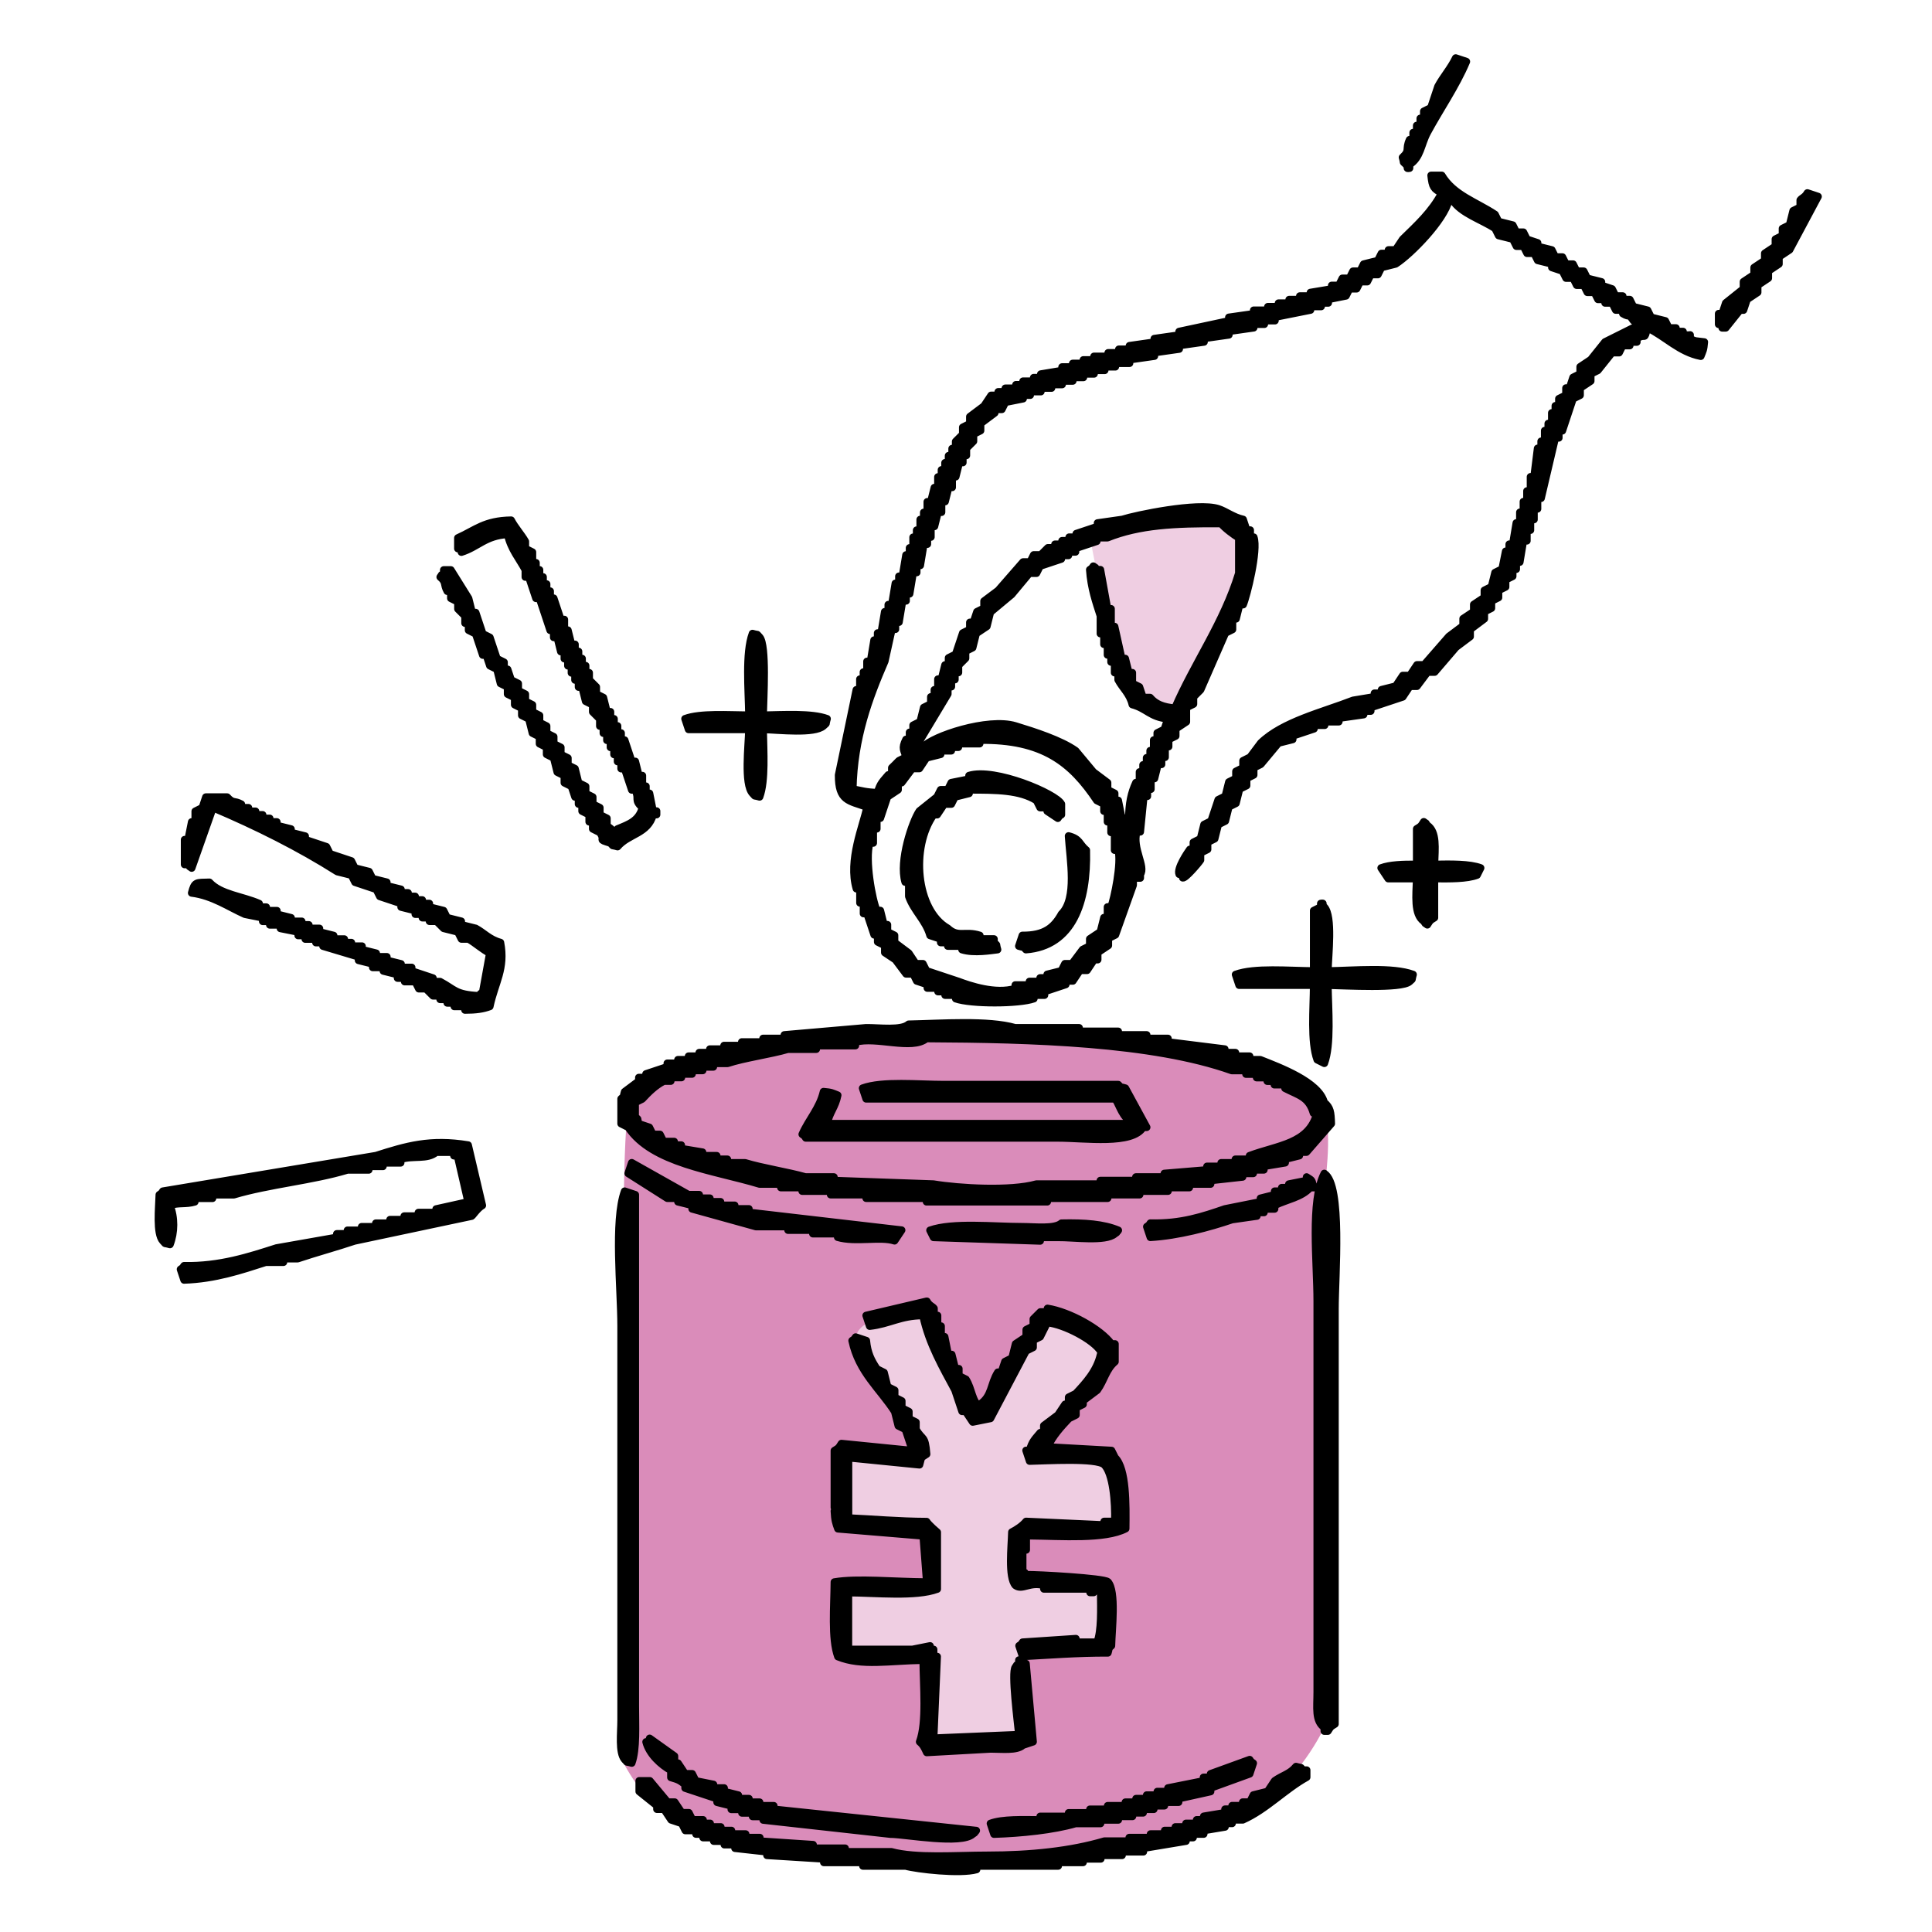 <?xml version="1.0" encoding="UTF-8"?><svg xmlns="http://www.w3.org/2000/svg" viewBox="0 0 256 256"><defs><style>.cls-1{fill:none;stroke:#000;stroke-linecap:round;stroke-linejoin:round;}.cls-2{fill:#da8cba;}.cls-2,.cls-3,.cls-4{fill-rule:evenodd;stroke-width:0px;}.cls-3{fill:#efcee2;}</style></defs><g id="_塗り"><path class="cls-2" d="m82.16,232.71s3.48,7.41,8.13,8.89,27.05,6.29,42.41,5,26.85-3.33,33.14-6.85,9.63-10.86,9.63-10.86l.18-72.65s1.11-8.33-.74-10c-1.85-1.67-19.81-10.55-44.62-9.63-24.81.93-45.73,2.59-46.84,8.52s-.74,23.33-.74,23.33l-.56,64.25Z"/><path class="cls-3" d="m113.54,177.93l8.18,13.8.17,1.53-10.39-.68.17,9.54,11.24.34.85,1.87-.51,5.79-11.76.34-.34,8.18,12.55.83-.59,12,12.39-1.36v-11.89l10.53-.12.37-7.93-11.15-.74.12-6.44,13-.74-1.73-9.66h-9.54l10.03-13.5-8.42-4.58-8.42,12.76-1.36-.25-6.56-13.75s-10.11,1.02-8.83,4.66Z"/><path class="cls-3" d="m144.35,70.7s2.34,13.59,4.45,17.58c2.11,3.98,5.96,6.96,5.96,6.96,0,0,8.56-13.52,9.03-16.1.47-2.58,2.34-10.08-.47-10.31s-16.4,0-18.98,1.87"/></g><g id="_線画"><path class="cls-4" d="m186.3,21.81c.6.29-.19.58.47.47v-.47c1.49-.96,1.49-2.62,2.35-4.24,1.64-3.04,3.82-6.17,5.18-9.41-.47-.16-.94-.31-1.41-.47-.65,1.37-1.68,2.51-2.35,3.77-.31.94-.63,1.88-.94,2.82-.31.16-.63.31-.94.47v.94h-.47v.94h-.47v.94h-.47v.94h-.47c-.6,1.31.11,1.38-.94,2.35.28.94-.07.4.47.94Zm37.65,22.59h-.94v-.47h-.94v-.47h-.94c-.16-.31-.31-.63-.47-.94-.63-.16-1.26-.31-1.88-.47-.16-.31-.31-.63-.47-.94-.63-.16-1.26-.31-1.88-.47-.16-.31-.31-.63-.47-.94h-.94v-.47h-.94c-.16-.31-.31-.63-.47-.94-.47-.16-.94-.31-1.41-.47v-.47c-.63-.16-1.26-.31-1.88-.47-.16-.31-.31-.63-.47-.94h-.94c-.16-.31-.31-.63-.47-.94h-.94c-.16-.31-.31-.63-.47-.94h-.94c-.16-.31-.31-.63-.47-.94-.63-.16-1.26-.31-1.88-.47v-.47c-.47-.16-.94-.31-1.41-.47-.16-.31-.31-.63-.47-.94h-.94c-.16-.31-.31-.63-.47-.94-.63-.16-1.26-.31-1.88-.47-.16-.31-.31-.63-.47-.94-2.52-1.67-5.49-2.56-7.06-5.18h-1.41c.17,1.59.34,1.75,1.41,2.35-1.37,2.54-3.22,4.2-5.18,6.12-.31.47-.63.94-.94,1.41h-.94v.47h-.94c-.16.31-.31.63-.47.94-.63.16-1.26.31-1.88.47-.16.31-.31.63-.47.94h-.94c-.16.31-.31.63-.47.94h-.94c-.16.31-.31.63-.47.94h-.94v.47c-.94.16-1.88.31-2.82.47v.47h-1.41v.47h-1.41v.47h-1.41v.47h-1.41v.47h-1.88v.47c-1.1.16-2.2.31-3.29.47v.47c-2.2.47-4.39.94-6.59,1.41v.47c-1.1.16-2.2.31-3.29.47v.47c-1.1.16-2.2.31-3.29.47v.47h-1.41v.47h-1.41v.47h-1.88v.47h-1.41v.47h-1.41v.47h-1.41v.47c-.94.16-1.88.31-2.82.47v.47h-.94v.47h-1.41v.47h-.94v.47h-1.41v.47h-.94v.47h-.94c-.31.47-.63.94-.94,1.41-.63.47-1.26.94-1.88,1.41v.94c-.31.16-.63.31-.94.47v.94l-.94.94v.94h-.47v.94h-.47v.94h-.47v.94h-.47v.94h-.47v1.41h-.47c-.16.63-.31,1.26-.47,1.88h-.47v1.41h-.47v.94h-.47v1.41h-.47v.94h-.47v1.41h-.47v.94h-.47c-.16.94-.31,1.88-.47,2.82h-.47v.94h-.47c-.16.94-.31,1.88-.47,2.82h-.47v.94h-.47c-.16.94-.31,1.88-.47,2.82h-.47v.94h-.47c-.16.94-.31,1.88-.47,2.82h-.47v1.41h-.47v.94h-.47v1.41h-.47c-.78,3.76-1.57,7.53-2.35,11.3-.02,3.45,1.34,3.37,3.77,4.24-.51,2.47-2.52,7.06-1.41,10.82h.47v1.88h.47v1.41h.47c.31.94.63,1.88.94,2.82h.47v.94c.31.16.63.31.94.47v.94c.47.31.94.63,1.41.94.47.63.94,1.26,1.41,1.88h.94c.16.31.31.63.47.94.47.16.94.31,1.41.47v.47h1.41v.47h.94v.47h1.41v.47c1.99.71,8.36.7,10.35,0v-.47h1.41v-.47c.94-.31,1.88-.63,2.82-.94v-.47h.94c.31-.47.63-.94.94-1.41h.94c.31-.47.63-.94.94-1.41h.47v-.94c.47-.31.94-.63,1.41-.94v-.94c.31-.16.63-.31.94-.47.78-2.2,1.57-4.39,2.35-6.59v-1.41h.47v.47h.47v-.47c.76-1.04-1.09-3.45-.47-5.65h.47c.16-1.57.31-3.14.47-4.71h.47v-.94h.47v-1.41h.47c.16-.63.31-1.26.47-1.88h.47v-.94h.47v-1.41h.47v-.94c.31-.16.63-.31.94-.47v-.94c.47-.31.94-.63,1.41-.94v-1.88c.31-.16.63-.31.94-.47v-.94l.94-.94c1.1-2.51,2.2-5.02,3.29-7.53.31-.16.63-.31.94-.47v-1.41h.47c.16-.63.31-1.26.47-1.88h.47c.46-1.05,2.02-7.23,1.41-8.94h-.47v-.94h-.47c-.16-.47-.31-.94-.47-1.41-1.31-.29-2.25-1.07-3.29-1.41-2.73-.88-10.94.84-12.71,1.41-1.1.16-2.2.31-3.29.47v.47c-.94.31-1.88.63-2.82.94v.47h-.94v.47h-.94v.47h-.94v.47h-.94l-.94.94h-.94c-.16.31-.31.63-.47.94h-.94c-1.1,1.25-2.2,2.51-3.29,3.77-.63.47-1.26.94-1.88,1.41v.94c-.31.16-.63.31-.94.47-.16.47-.31.94-.47,1.41h-.47v.94c-.31.16-.63.31-.94.47-.31.94-.63,1.88-.94,2.82-.31.16-.63.31-.94.47v.94h-.47c-.16.63-.31,1.26-.47,1.88h-.47v1.41h-.47v.94h-.47v.94c-.31.16-.63.31-.94.47-.16.63-.31,1.26-.47,1.88-.31.16-.63.31-.94.47v.94h-.47v.94h-.47c-.63,1.26-.22,1.39,0,2.35-.31.16-.63.31-.94.47-.14.17-.94.94-.94.94v.94h-.47c-.67.81-1.11,1.13-1.41,2.35-1.57-.04-2.13-.26-3.29-.47.13-6.8,2.17-12.15,4.24-16.94.31-1.41.63-2.82.94-4.24h.47v-.94h.47c.16-.94.31-1.88.47-2.82h.47v-.94h.47c.16-.94.31-1.88.47-2.82h.47v-.94h.47c.16-.94.31-1.88.47-2.82h.47v-.94h.47v-1.41h.47c.16-.63.31-1.26.47-1.88h.47v-1.41h.47c.16-.63.31-1.26.47-1.88h.47v-1.41h.47c.16-.63.31-1.26.47-1.88h.47v-.94h.47v-.94l.94-.94v-.94c.31-.16.63-.31.94-.47v-.94c.63-.47,1.26-.94,1.88-1.41v-.47h.94c.16-.31.31-.63.47-.94.78-.16,1.57-.31,2.35-.47v-.47h.94v-.47h1.41v-.47h1.41v-.47h1.41v-.47h1.41v-.47h1.41v-.47h1.41v-.47h1.41v-.47h1.41v-.47h1.88v-.47c1.1-.16,2.2-.31,3.29-.47v-.47c1.1-.16,2.2-.31,3.29-.47v-.47c1.1-.16,2.2-.31,3.29-.47v-.47c1.1-.16,2.2-.31,3.29-.47v-.47c1.1-.16,2.2-.31,3.29-.47v-.47h1.41v-.47h1.41v-.47c1.57-.31,3.14-.63,4.71-.94v-.47h1.41v-.47h.94v-.47c.78-.16,1.57-.31,2.35-.47.16-.31.31-.63.47-.94h.94c.16-.31.31-.63.47-.94h.94c.16-.31.31-.63.47-.94h.94c.16-.31.31-.63.47-.94.63-.16,1.26-.31,1.88-.47,2.05-1.32,6.44-5.83,7.06-8.47h.47c1.15,1.78,3.84,2.57,5.65,3.77.16.31.31.63.47.94.63.16,1.26.31,1.88.47.16.31.31.63.47.94h.94c.16.31.31.63.47.94h.94c.16.31.31.63.47.94.63.16,1.26.31,1.88.47v.47c.47.16.94.31,1.41.47.16.31.31.63.47.94h.94c.16.31.31.63.47.94h.94c.16.31.31.63.47.94h.94c.16.31.31.63.47.94h.94v.47h.94c.16.31.31.63.47.94h.94v.47c1.06.65.63-.19,1.41.94.94.28.41-.07.94.47-1.57.78-3.14,1.57-4.71,2.35-.63.78-1.26,1.57-1.88,2.35-.47.31-.94.63-1.41.94v.94c-.31.16-.63.31-.94.47-.16.47-.31.94-.47,1.41h-.47v.94c-.31.16-.63.31-.94.47v.94h-.47v.94h-.47v1.41h-.47v.94h-.47v1.41h-.47v.94h-.47c-.16,1.26-.31,2.51-.47,3.77h-.47v1.88h-.47v1.41h-.47v1.41h-.47v1.41h-.47c-.16.94-.31,1.88-.47,2.82h-.47v.94h-.47c-.16.78-.31,1.57-.47,2.35-.31.16-.63.31-.94.47-.16.63-.31,1.26-.47,1.88-.31.16-.63.31-.94.47v.94c-.47.31-.94.63-1.41.94v.94c-.47.31-.94.63-1.41.94v.94c-.63.47-1.26.94-1.88,1.41-1.1,1.25-2.2,2.51-3.29,3.77h-.94c-.31.47-.63.94-.94,1.41h-.94c-.31.47-.63.94-.94,1.41-.63.16-1.26.31-1.88.47v.47h-.94v.47c-.94.16-1.88.31-2.82.47-4.12,1.6-9.33,2.83-12.24,5.65-.47.63-.94,1.26-1.41,1.88-.31.16-.63.31-.94.47v.94c-.31.16-.63.31-.94.47v.94c-.31.16-.63.31-.94.47-.16.63-.31,1.26-.47,1.88-.31.16-.63.31-.94.47-.31.94-.63,1.88-.94,2.82-.31.16-.63.31-.94.47-.16.63-.31,1.26-.47,1.88-.31.16-.63.31-.94.47v.94h-.47c-.3.41-1.74,2.53-1.41,3.29h.47v.47c.32.14,2.15-2.02,2.35-2.35v-.94c.31-.16.63-.31.94-.47v-.94c.31-.16.63-.31.94-.47.16-.63.31-1.26.47-1.88.31-.16.63-.31.94-.47.16-.63.31-1.26.47-1.88.31-.16.63-.31.94-.47.16-.63.31-1.26.47-1.88.31-.16.63-.31.94-.47v-.94c.31-.16.63-.31.94-.47v-.94c.31-.16.63-.31.94-.47.78-.94,1.57-1.88,2.35-2.82.63-.16,1.26-.31,1.88-.47v-.47c.94-.31,1.88-.63,2.82-.94v-.47h1.41v-.47h1.88v-.47c1.1-.16,2.2-.31,3.29-.47v-.47h.94v-.47c1.41-.47,2.82-.94,4.24-1.41.31-.47.63-.94.94-1.41h.94c.47-.63.94-1.26,1.41-1.88h.94c.94-1.1,1.88-2.2,2.82-3.29.63-.47,1.26-.94,1.88-1.41v-.94c.63-.47,1.26-.94,1.88-1.41v-.94c.31-.16.63-.31.94-.47v-.94c.31-.16.63-.31.94-.47v-.94c.31-.16.63-.31.94-.47v-.94c.31-.16.63-.31.94-.47v-.94h.47v-.94h.47c.16-.94.31-1.88.47-2.82h.47v-1.41h.47v-1.41h.47v-1.41h.47v-1.41h.47c.63-2.67,1.26-5.33,1.88-8h.47v-.94h.47c.47-1.41.94-2.82,1.41-4.24.31-.16.63-.31.94-.47v-.94c.47-.31.94-.63,1.41-.94v-.94c.31-.16.63-.31.94-.47.63-.78,1.26-1.57,1.88-2.35h.94c.16-.31.31-.63.47-.94h.94v-.47h.94v-.47c1.29-.79.88.43,1.41-1.41,2.38,1.14,4.23,3.21,7.06,3.76.28-.72.38-.77.47-1.88-1.06-.15-1.23-.04-1.88-.47v-.47Zm-98.36,47.53v-.94h.47v-.94h.47v-.94h.47v-.94l.94-.94v-.94c.31-.16.63-.31.94-.47.16-.63.31-1.26.47-1.88.47-.31.94-.63,1.41-.94.16-.63.31-1.26.47-1.88.94-.78,1.88-1.57,2.82-2.35.78-.94,1.57-1.88,2.35-2.82h.94c.16-.31.31-.63.47-.94.94-.31,1.88-.63,2.82-.94v-.47h.94v-.47h.94v-.47c.94-.31,1.88-.63,2.82-.94v-.47h1.41c4.22-1.69,8.9-1.92,15.06-1.88.47.58,1.68,1.51,2.35,1.88v4.71c-1.98,6.52-5.88,11.88-8.47,17.88-1.54-.14-2.54-.52-3.29-1.41h-.94c-.16-.47-.31-.94-.47-1.41-.31-.16-.63-.31-.94-.47v-1.41h-.47c-.16-.63-.31-1.26-.47-1.88h-.47c-.31-1.41-.63-2.82-.94-4.24h-.47v-2.35h-.47c-.31-1.73-.63-3.45-.94-5.18h-.47c-.4-.53.06-.07-.47-.47-.4.53.06.07-.47.47.16,2.43.83,4.31,1.41,6.12v2.35h.47v1.41h.47v1.41h.47v.94h.47v1.41h.47v.94c.59,1.12,1.54,1.84,1.88,3.29,1.9.51,2.39,1.67,4.71,1.88-.16.47-.31.94-.47,1.41-.31.16-.63.31-.94.47v.94h-.47v1.41h-.47v.94h-.47v.94h-.47v.94h-.47v1.41h-.47c-.63,1.34-.94,2.8-.94,4.71h-.94c-.16-.78-.31-1.57-.47-2.35h-.47v-.94c-.31-.16-.63-.31-.94-.47v-.94c-.63-.47-1.26-.94-1.88-1.41-.78-.94-1.57-1.88-2.35-2.82-1.97-1.4-5.51-2.53-8-3.29-3.61-1.1-11.02,1.38-12.24,2.82h-.94c1.41-2.35,2.82-4.71,4.24-7.06Zm-10.35,19.77h.47v-1.88h.47v-1.41h.47c.31-.94.63-1.88.94-2.82.47-.31.94-.63,1.41-.94v-.94h.47c.47-.63.94-1.26,1.41-1.88h.94c.31-.47.63-.94.94-1.41.63-.16,1.26-.31,1.88-.47v-.47h1.41v-.47h.94v-.47h2.82v-.47c8.43-.11,12.18,3,15.53,8,.31.16.63.31.94.47v.94h.47v1.41h.47v1.41h.47v2.35h.47c.49,1.65-.52,6.46-.94,7.53h-.47v1.41h-.47c-.16.63-.31,1.26-.47,1.88-.47.31-.94.63-1.41.94v.94c-.31.16-.63.31-.94.47-.47.63-.94,1.26-1.41,1.88h-.94c-.16.31-.31.63-.47.94-.63.16-1.26.31-1.88.47v.47h-.94v.47h-1.41v.47h-1.88v.47c-2.61.8-6.07-.39-7.53-.94-1.41-.47-2.82-.94-4.24-1.41-.16-.31-.31-.63-.47-.94h-.94c-.31-.47-.63-.94-.94-1.41-.63-.47-1.26-.94-1.88-1.41v-.94c-.31-.16-.63-.31-.94-.47v-.94h-.47c-.16-.63-.31-1.26-.47-1.88h-.47c-.61-1.38-1.6-6.71-.94-8.94ZM239.48,25.58c-.31.57-.75.66-.94.94v.94c-.31.16-.63.31-.94.47-.16.63-.31,1.26-.47,1.88-.31.16-.63.31-.94.47v.94c-.31.16-.63.31-.94.47v.94c-.47.31-.94.63-1.41.94v.94c-.47.31-.94.63-1.41.94v.94c-.47.31-.94.63-1.41.94v.94c-.78.63-1.57,1.26-2.35,1.88-.16.47-.31.94-.47,1.41h-.47v1.41h.47v.47h.47c.63-.78,1.26-1.57,1.88-2.35h.47c.16-.47.31-.94.47-1.41.47-.31.94-.63,1.41-.94v-.94c.47-.31.94-.63,1.41-.94v-.94c.47-.31.94-.63,1.41-.94v-.94c.47-.31.94-.63,1.41-.94,1.25-2.35,2.51-4.71,3.77-7.06-.47-.16-.94-.31-1.41-.47ZM86.53,107.94h.47v-.47h-.47c-.16-.78-.31-1.57-.47-2.35h-.47v-.94h-.47v-1.41h-.47c-.16-.63-.31-1.26-.47-1.88h-.47c-.31-.94-.63-1.88-.94-2.82h-.47v-.94h-.47v-.94h-.47v-.94h-.47v-.94h-.47c-.16-.63-.31-1.26-.47-1.88-.31-.16-.63-.31-.94-.47v-.94l-.94-.94v-.94h-.47v-.94h-.47v-.94h-.47v-.94h-.47v-.94h-.47c-.16-.63-.31-1.26-.47-1.88h-.47v-1.41h-.47c-.31-.94-.63-1.88-.94-2.82h-.47v-.94h-.47v-.94h-.47v-.94h-.47v-.94h-.47v-.94h-.47v-1.41c-.31-.16-.63-.31-.94-.47v-.94c-.51-.9-1.39-1.87-1.88-2.82-3.54.06-4.68,1.28-7.06,2.35v1.41h.47v.47c2.22-.7,3.18-2.19,6.12-2.35.47,2.02,1.54,3.18,2.35,4.71v.94h.47c.31.94.63,1.88.94,2.82h.47c.47,1.41.94,2.82,1.41,4.24h.47v.94h.47c.16.63.31,1.26.47,1.88h.47v.94h.47v.94h.47v.94h.47v.94h.47v.94h.47c.16.63.31,1.26.47,1.88.31.16.63.31.94.47v.94l.94.94v.94h.47v.94h.47v.94h.47v.94h.47v.94h.47v.94h.47v.94h.47c.31.94.63,1.88.94,2.82h.47c.6,1.31-.22,1.26.94,2.35-.45,1.75-1.8,2.21-3.29,2.82-.4.53.06.07-.47.47-.31-.56-.75-.66-.94-.94v-.94c-.31-.16-.63-.31-.94-.47v-.94c-.31-.16-.63-.31-.94-.47v-.94c-.31-.16-.63-.31-.94-.47v-.94c-.31-.16-.63-.31-.94-.47-.16-.63-.31-1.26-.47-1.88-.31-.16-.63-.31-.94-.47v-.94c-.31-.16-.63-.31-.94-.47v-.94c-.31-.16-.63-.31-.94-.47v-.94c-.31-.16-.63-.31-.94-.47v-.94c-.31-.16-.63-.31-.94-.47v-.94c-.31-.16-.63-.31-.94-.47v-.94c-.31-.16-.63-.31-.94-.47v-.94c-.31-.16-.63-.31-.94-.47v-.94c-.31-.16-.63-.31-.94-.47-.16-.47-.31-.94-.47-1.41h-.47v-.94c-.31-.16-.63-.31-.94-.47-.31-.94-.63-1.88-.94-2.82-.31-.16-.63-.31-.94-.47-.31-.94-.63-1.88-.94-2.82h-.47c-.16-.63-.31-1.26-.47-1.88-.78-1.25-1.57-2.51-2.35-3.77h-.94v.47c-.53.4-.07-.06-.47.47.86.73.41.93.94,1.88h.47v.94c.31.16.63.31.94.47v.94l.94.94v.94h.47v.94c.31.16.63.31.94.47.31.94.63,1.88.94,2.82h.47c.16.47.31.94.47,1.41.31.16.63.31.94.47.16.63.31,1.26.47,1.88.31.16.63.31.94.47v.94c.31.16.63.31.94.47v.94c.31.16.63.31.94.47v.94c.31.16.63.31.94.47.16.63.31,1.26.47,1.88.31.16.63.31.94.47v.94c.31.16.63.31.94.47v.94c.31.16.63.31.94.47.16.63.31,1.26.47,1.88.31.16.63.31.94.47v.94c.31.16.63.31.94.47.16.47.31.94.47,1.41h.47v.94h.47v.94c.31.16.63.31.94.47v.94h.47v.94c.31.16.63.31.94.47.88,1.23-.49.81,1.41,1.41.53.53,0,.2.94.47,1.45-1.72,4.02-1.68,4.71-4.24Zm12.71-11.29c-.05,2.18-.66,7.23.47,8.47.53.53,0,.2.94.47.79-2.12.52-6.06.47-8.94,2.1.05,6.81.61,8-.47.53-.53.2,0,.47-.94-2.01-.75-5.72-.52-8.47-.47.04-2.2.48-9.3-.47-10.35-.53-.53,0-.2-.94-.47-.96,2.58-.52,7.44-.47,10.82-2.77-.02-6.45-.28-8.47.47.16.47.31.94.47,1.41h8Zm21.18,20.24v1.88c.68,1.94,2.25,3.17,2.82,5.18.47.16.94.31,1.41.47v.47h.94v.47h1.88v.47c1.58.5,3.9.09,4.71,0-.28-.94.07-.41-.47-.94v-.47h-1.88v-.47c-1.94-.63-2.88.34-4.24-.94-4.26-2.44-4.94-10.75-1.88-15.06h.47c.31-.47.63-.94.94-1.41h.94c.16-.31.31-.63.47-.94.63-.16,1.26-.31,1.88-.47v-.47c3.6,0,6.72.01,8.94,1.41.16.31.31.63.47.94h.94v.47c.47.31.94.63,1.41.94.4-.53-.06-.07.47-.47v-1.41c-.68-1.36-8.85-4.83-12.24-3.77v.47c-.78.16-1.57.31-2.35.47-.16.31-.31.63-.47.94h-.94c-.16.31-.31.63-.47.94-.78.63-1.57,1.26-2.35,1.88-.92,1.36-2.71,6.58-1.88,9.41h.47Zm-57.42,6.12c-.63-.16-1.26-.31-1.88-.47v-.47c-.63-.16-1.26-.31-1.88-.47-.16-.31-.31-.63-.47-.94-.63-.16-1.26-.31-1.88-.47v-.47h-.94v-.47h-.94v-.47h-.94v-.47h-.94v-.47c-.63-.16-1.26-.31-1.88-.47v-.47c-.63-.16-1.26-.31-1.88-.47-.16-.31-.31-.63-.47-.94-.63-.16-1.26-.31-1.88-.47-.16-.31-.31-.63-.47-.94-.94-.31-1.88-.63-2.82-.94-.16-.31-.31-.63-.47-.94-.94-.31-1.88-.63-2.82-.94v-.47c-.63-.16-1.26-.31-1.88-.47v-.47c-.63-.16-1.26-.31-1.88-.47v-.47h-.94v-.47h-.94v-.47h-.94v-.47h-.94v-.47h-.94v-.47c-.99-.54-1.04-.02-1.88-.94h-2.82c-.16.47-.31.94-.47,1.41-.31.16-.63.31-.94.47v1.41h-.47c-.16.78-.31,1.57-.47,2.35h-.47v3.29h.47c.4.53-.06.07.47.47.94-2.67,1.88-5.33,2.82-8,5.79,2.45,11.44,5.28,16.47,8.47.63.16,1.26.31,1.88.47.16.31.31.63.47.94.94.31,1.88.63,2.82.94.16.31.31.63.47.94.94.31,1.88.63,2.82.94v.47c.63.16,1.26.31,1.88.47v.47h.94v.47h.94v.47h.94l.94.94c.63.16,1.26.31,1.88.47.16.31.31.63.47.94h.94c.9.51,1.87,1.4,2.82,1.88-.31,1.73-.63,3.45-.94,5.18-.53.4-.07-.06-.47.47-3.19-.15-3.2-.83-5.18-1.88h-.94v-.47c-.94-.31-1.88-.63-2.82-.94v-.47h-1.41v-.47c-.63-.16-1.26-.31-1.88-.47v-.47h-1.41v-.47c-.63-.16-1.26-.31-1.88-.47v-.47h-1.41v-.47h-.94v-.47h-1.41v-.47c-.63-.16-1.26-.31-1.88-.47v-.47h-1.41v-.47h-.94v-.47h-1.41v-.47c-.63-.16-1.26-.31-1.88-.47v-.47h-1.41v-.47h-.94v-.47c-2.22-.98-5.1-1.19-6.59-2.82-1.8.05-1.96-.09-2.35,1.41,2.78.35,4.93,1.88,7.06,2.82.78.16,1.57.31,2.35.47v.47h.94v.47h1.41v.47c.78.16,1.57.31,2.35.47v.47h.94v.47h1.41v.47h.94v.47c1.57.47,3.14.94,4.71,1.41v.47c.63.16,1.26.31,1.88.47v.47h1.41v.47c.63.16,1.26.31,1.88.47v.47h.94v.47h1.41c.16.31.31.63.47.94h.94l.94.94h.94v.47h.94v.47h.94v.47h1.41v.47c1.45,0,2.42-.14,3.29-.47.68-3.2,2.08-4.99,1.41-8.47-1.47-.4-2.16-1.27-3.29-1.88Zm127.07-8.47c.07-2.14.34-4.32-.94-5.18-.4-.53.06-.07-.47-.47-.39.61-.32.56-.94.94v4.71c-1.79-.02-3.56.04-4.71.47.31.47.63.94.94,1.41h3.77c-.07,2.21-.38,4.76.94,5.65.4.53-.06.07.47.47.39-.61.32-.56.94-.94v-5.18c2.03.02,4.3.04,5.65-.47.16-.31.31-.63.47-.94-1.45-.55-3.98-.51-6.12-.47Zm-49.42,6.59c-1.01,1.8-2.27,2.84-5.18,2.82-.16.47-.31.94-.47,1.41.94.28.41-.07.94.47,6.21-.48,8.17-6.32,8-13.18-.99-.82-.79-1.48-2.35-1.88.2,3.19,1.17,8.28-.94,10.35Zm35.3,7.53c.05-2.18.66-7.23-.47-8.47-.6-.29.19-.58-.47-.47v.47c-.31.16-.63.31-.94.47v8c-3.27-.02-7.87-.45-10.35.47.16.47.31.94.47,1.41h9.88c-.02,3.15-.41,7.52.47,9.88.31.16.63.31.94.47.92-2.47.52-7.1.47-10.35,2.25.04,9.76.49,10.82-.47.53-.53.2,0,.47-.94-2.7-1.01-7.78-.52-11.3-.47Zm-90.36,14.12h-.94v.47c-.63.47-1.26.94-1.88,1.41-.28.94.07.41-.47.94v3.29c.31.16.63.31.94.47,3.18,4.79,11.26,5.68,17.41,7.53h2.82v.47h2.82v.47h3.77v.47h4.71v.47h8v.47h16v-.47h8v-.47h4.24v-.47h3.76v-.47h2.82v-.47h2.82v-.47c1.41-.16,2.82-.31,4.24-.47v-.47h1.41v-.47h1.41v-.47c.94-.16,1.88-.31,2.82-.47v-.47c.63-.16,1.26-.31,1.88-.47v-.47h.94c1.1-1.25,2.2-2.51,3.29-3.77-.05-1.55-.11-2.12-.94-2.82-.71-2.71-5.87-4.62-8.47-5.65h-1.41v-.47h-1.88v-.47h-1.41v-.47c-2.51-.31-5.02-.63-7.53-.94v-.47h-2.82v-.47h-3.77v-.47h-5.18v-.47h-8.47c-3.61-1.03-9.7-.56-14.12-.47-.97.87-3.9.45-5.65.47-3.61.31-7.22.63-10.82.94v.47h-2.82v.47h-2.82v.47h-2.35v.47h-1.88v.47h-1.41v.47h-1.41v.47h-1.41v.47h-1.41v.47c-.94.31-1.88.63-2.82.94v.47Zm2.35.47h.94v-.47h1.41v-.47h1.41v-.47h1.41v-.47h1.41v-.47h1.88c2.24-.74,5.68-1.2,8-1.88h3.76v-.47h5.18v-.47c2.73-.79,7.5,1.1,9.41-.47,13.99.07,29.97.51,40.47,4.24h1.88v.47h1.41v.47h1.41v.47h.94v.47h1.41v.47c1.8.93,3.15,1.12,3.77,3.29h.47c-1.05,4.1-5.19,4.24-8.94,5.65v.47h-1.88v.47h-1.88v.47h-1.88v.47c-1.88.16-3.77.31-5.65.47v.47h-3.77v.47h-4.71v.47h-8.47c-3.41.96-10.21.57-13.65,0-4.39-.16-8.79-.31-13.18-.47v-.47h-3.77c-2.32-.66-5.75-1.19-8-1.88h-2.35v-.47h-1.41v-.47h-1.88v-.47c-.94-.16-1.88-.31-2.82-.47v-.47h-.94v-.47h-1.41c-.16-.31-.31-.63-.47-.94h-.94c-.16-.31-.31-.63-.47-.94-.47-.16-.94-.31-1.41-.47-.28-.94.07-.41-.47-.94v-1.88c.31-.16.63-.31.94-.47.82-.89,1.72-1.78,2.82-2.35Zm18.83,7.53h33.41c3.65,0,9.85.93,11.29-1.41h.47c-.94-1.73-1.88-3.45-2.82-5.18-.94-.28-.41.07-.94-.47h-23.06c-3.42,0-8.2-.49-10.82.47.16.47.31.94.47,1.41h32.94c.44.25.84,2.12,1.88,2.82v.47h-40c.36-1.59,1.09-2.16,1.41-3.77-.72-.28-.77-.38-1.88-.47-.51,2.21-1.95,3.67-2.82,5.65.53.4.07-.06.47.47Zm-56.95,2.35c-9.41,1.57-18.83,3.14-28.24,4.71-.4.53.06.07-.47.47-.05,1.78-.42,5.15.47,6.12.53.53,0,.2.94.47.62-1.6.64-3.58,0-5.18,1.08-.41,2.1-.11,3.29-.47v-.47h2.35v-.47h2.82c4.66-1.39,10.43-1.89,15.06-3.29h2.82v-.47h1.88v-.47h2.35v-.47c1.72-.54,3.51.08,4.71-.94h2.35v.47h.47c.47,2.04.94,4.08,1.41,6.12-1.41.31-2.82.63-4.24.94v.47h-2.35v.47h-1.88v.47h-1.88v.47h-1.88v.47h-1.88v.47h-1.88v.47h-1.41v.47c-2.67.47-5.33.94-8,1.41-3.56,1.14-7.52,2.45-12.24,2.35-.4.53.06.07-.47.47.16.47.31.94.47,1.41,4.12-.13,7.61-1.32,10.82-2.35h2.35v-.47h1.88c2.22-.75,5.31-1.6,7.53-2.35,5.18-1.1,10.35-2.2,15.53-3.29.12-.06.81-1.09,1.41-1.41-.63-2.67-1.26-5.33-1.88-8-5.01-.83-8.18.11-12.24,1.41Zm41.42,5.18c-2.51-1.41-5.02-2.82-7.53-4.24-.16.47-.31.94-.47,1.41,1.73,1.1,3.45,2.2,5.18,3.29h1.41v.47c.63.16,1.26.31,1.88.47v.47c2.82.78,5.65,1.57,8.47,2.35h4.24v.47h3.29v.47h3.29v.47c2.35.69,5.67-.14,7.53.47.31-.47.63-.94.94-1.41-6.74-.78-13.49-1.57-20.24-2.35v-.47h-1.88v-.47h-1.88v-.47h-1.41v-.47h-1.41v-.47h-1.41Zm84.24-2.82c-1.88,3.66-.94,11.69-.94,16.94v51.77c0,2.12-.31,3.81.94,4.71v.47h.47c.39-.61.32-.56.94-.94v-55.06c0-4.27,1.01-16.38-1.41-17.88Zm-2.35.47v.47c-.78.16-1.57.31-2.35.47v.47h-.94v.47h-.94v.47c-.63.16-1.26.31-1.88.47v.47c-1.57.31-3.14.63-4.71.94-2.88.99-5.82,1.99-9.88,1.88-.4.53.06.07-.47.47.16.47.31.94.47,1.41,3.67-.21,7.82-1.33,10.82-2.35,1.1-.16,2.2-.31,3.29-.47v-.47h.94v-.47h1.41v-.47c1.67-.81,3.55-1.06,4.71-2.35h.47c-.3-1.11-.13-.88-.94-1.41Zm-88.95,54.59v-52.24c-.47-.16-.94-.31-1.41-.47-1.44,3.91-.47,12.9-.47,17.88v52.24c0,1.67-.33,4.26.47,5.18.53.53,0,.2.94.47.66-1.81.47-5,.47-7.53v-15.53Zm53.65-46.12v-.47h2.35c2.08-.03,6.32.59,7.53-.47.53-.4.07.06.47-.47-1.96-.82-4.45-1.01-7.53-.94-.91.8-3.51.47-5.18.47-3.83,0-9.22-.59-12.24.47.16.31.31.63.47.94,4.71.16,9.41.31,14.12.47Zm-15.06,8c-2.67.63-5.33,1.26-8,1.88.16.47.31.94.47,1.41,2.65-.3,4.03-1.39,7.06-1.41.78,3.73,2.67,6.95,4.24,9.88.31.94.63,1.88.94,2.82h.47c.31.47.63.94.94,1.41.78-.16,1.57-.31,2.35-.47,1.57-2.98,3.14-5.96,4.71-8.94.31-.16.63-.31.94-.47v-.94c.31-.16.63-.31.94-.47.31-.63.63-1.26.94-1.88,2.26.23,6.1,2.26,7.06,3.77.29.6.58-.19.47.47h-.47c-.5,2.18-1.97,3.77-3.29,5.18-.31.16-.63.31-.94.47v.94h-.47l-.94,1.41c-.63.47-1.26.94-1.88,1.41v.94h-.47c-.67.82-1.09,1.13-1.41,2.35h-.47c.16.47.31.94.47,1.41,2.14-.04,8.85-.46,9.88.47,1.18,1.14,1.49,5.04,1.41,7.53h-1.41v.47c-3.45-.16-6.9-.31-10.35-.47-.46.57-1.22,1.07-1.88,1.41-.05,1.94-.51,5.98.47,7.06.91.68,1.9-.53,3.77,0v.47h6.12v.47h.47l.47-.47c.4.53-.06.07.47.47.02,2.27.12,5.02-.47,6.59h-2.82v-.47c-2.35.16-4.71.31-7.06.47-.4.53.06.07-.47.47.16.47.31.94.47,1.41,3.31-.17,7.35-.49,11.3-.47.28-.94-.07-.41.47-.94.05-2.18.66-7.23-.47-8.47-.53-.48-9.32-.97-10.82-.94-.4-.53.06-.07-.47-.47v-2.82h.47v-2.35c.53.4.07-.06.47.47,4.23.04,9.93.5,12.71-.94.04-3.16.1-7.91-1.41-9.41-.16-.31-.31-.63-.47-.94-2.82-.16-5.65-.31-8.47-.47.72-1.51,1.74-2.62,2.82-3.77.31-.16.63-.31.94-.47v-.94c.31-.16.63-.31.94-.47v-.47c.63-.47,1.26-.94,1.88-1.41.94-1.32,1.15-2.75,2.35-3.77v-2.35h-.47c-1.43-1.97-5.57-4.25-8.47-4.71v.47h-.94l-.94.94v.94c-.31.16-.63.31-.94.47v.94c-.47.31-.94.63-1.41.94-.16.63-.31,1.26-.47,1.88-.31.16-.63.31-.94.47-.16.47-.31.94-.47,1.41h-.47c-1.01,1.6-.73,3.13-2.35,4.24v.47c-1.14-.97-1.05-2.44-1.88-3.77-.31-.16-.63-.31-.94-.47v-.94h-.47c-.16-.63-.31-1.26-.47-1.88h-.47c-.16-.78-.31-1.57-.47-2.35h-.47v-1.41h-.47v-1.41h-.47v-.94c-.15-.24-.65-.37-.94-.94Zm12.71,58.83c.47-.16.94-.31,1.41-.47-.31-3.45-.63-6.9-.94-10.35h-.47c-.6-.29.19-.58-.47-.47v.47c-.53.4-.07-.06-.47.47-.54.72.3,7.23.47,8.94-3.76.16-7.53.31-11.3.47.16-3.61.31-7.22.47-10.82h-.47v-.94h-.47v-.47c-.78.16-1.57.31-2.35.47h-8.47v-7.53c3.65.02,8.93.58,11.77-.47v-7.53s-1.16-.98-1.41-1.41c-3.66-.01-7.31-.34-10.35-.47v-8c3.14.31,6.28.63,9.41.94.3-1.11.13-.88.94-1.41-.21-2.61-.51-1.72-1.41-3.29v-.94c-.31-.16-.63-.31-.94-.47v-.94c-.31-.16-.63-.31-.94-.47v-.94c-.31-.16-.63-.31-.94-.47v-.94c-.31-.16-.63-.31-.94-.47-.16-.63-.31-1.26-.47-1.88-.31-.16-.63-.31-.94-.47-.77-1.16-1.25-2.09-1.41-3.76-.47-.16-.94-.31-1.41-.47-.4.53.06.07-.47.47.88,4.17,3.72,6.4,5.65,9.41.16.63.31,1.26.47,1.88.31.16.63.31.94.47.31.94.63,1.88.94,2.82-3.14-.31-6.28-.63-9.41-.94-.39.61-.32.56-.94.94v7.53h.47v.47h-.47c.06,1.24.19,1.6.47,2.35,3.76.31,7.53.63,11.3.94.16,2.04.31,4.08.47,6.12-4.29-.02-9.22-.52-12.24,0-.02,3.15-.41,7.52.47,9.88,3.13,1.28,6.83.53,11.3.47.02,3.4.49,8.22-.47,10.82.48.4.66.81.94,1.41,2.82-.16,5.65-.31,8.47-.47,1.5,0,3.44.24,4.24-.47Zm-17.41,11.77c2.15.06,9.31,1.38,10.82,0,.53-.4.07.06.47-.47-8.94-.94-17.89-1.88-26.83-2.82v-.47h-1.88v-.47h-1.41v-.47h-1.41v-.47c-.63-.16-1.26-.31-1.88-.47v-.47h-1.41v-.47c-.78-.16-1.57-.31-2.35-.47-.16-.31-.31-.63-.47-.94h-.94c-.31-.47-.63-.94-.94-1.41h-.47v-.94c-1.1-.78-2.2-1.57-3.29-2.35v.47h-.47c.41,1.62,1.98,3.05,3.29,3.77v.94c1.05.3,1.17.39,1.88.94v.47c1.41.47,2.82.94,4.24,1.41v.47c.63.16,1.26.31,1.88.47v.47h1.41v.47h1.41v.47h1.41v.47c5.65.63,11.3,1.26,16.94,1.88Zm24.47-1.41h3.29v-.47h2.35v-.47h1.88v-.47h1.41v-.47h1.41v-.47h1.41v-.47h1.88v-.47c1.41-.31,2.82-.63,4.24-.94v-.47c1.73-.63,3.45-1.26,5.18-1.88.16-.47.31-.94.47-1.41-.53-.4-.07.06-.47-.47-1.73.63-3.45,1.26-5.18,1.88v.47h-.94v.47c-1.57.31-3.14.63-4.71.94v.47h-1.41v.47h-1.41v.47h-1.41v.47h-1.41v.47h-2.35v.47h-2.35v.47h-2.82v.47h-3.77v.47c-2.27-.02-5.02-.12-6.59.47.16.47.31.94.47,1.41,3.59-.11,7.89-.55,10.82-1.41Zm29.18-7.53c-.8.98-1.75,1.13-2.82,1.88-.31.47-.63.94-.94,1.41-.63.16-1.26.31-1.88.47-.16.31-.31.63-.47.94h-.94v.47h-1.41v.47h-.94v.47c-.94.16-1.88.31-2.82.47v.47h-.94v.47h-1.41v.47h-1.41v.47h-1.41v.47h-1.88v.47h-2.82v.47h-3.29c-4.43,1.31-9.74,1.88-15.53,1.88-4.06,0-9.43.43-12.71-.47h-6.12v-.47h-4.24v-.47c-2.35-.16-4.71-.31-7.06-.47v-.47h-1.88v-.47h-1.88v-.47h-1.41v-.47h-1.41v-.47h-.94v-.47h-1.41c-.16-.31-.31-.63-.47-.94h-.94c-.31-.47-.63-.94-.94-1.41h-.94c-.78-.94-1.57-1.88-2.35-2.82h-1.41v1.41c.78.63,1.57,1.26,2.35,1.88v.47h.94c.31.47.63.94.94,1.41.47.16.94.31,1.41.47.16.31.31.63.47.94h1.41v.47h.94v.47h1.41v.47h1.41v.47h1.41v.47c1.41.16,2.82.31,4.24.47v.47c2.51.16,5.02.31,7.53.47v.47h5.18v.47h5.65c1.51.42,7.23,1.08,9.41.47v-.47h10.82v-.47h3.29v-.47h2.35v-.47h2.82v-.47h2.82v-.47c1.88-.31,3.77-.63,5.65-.94v-.47h.94v-.47h1.41v-.47c.94-.16,1.88-.31,2.82-.47v-.47h.94v-.47h1.41c3.09-1.37,5.59-4.06,8.47-5.65v-.94h-.47c-.53-.53,0-.2-.94-.47Z"/><path class="cls-1" d="m186.3,21.81c.6.29-.19.58.47.47v-.47c1.49-.96,1.49-2.62,2.35-4.24,1.64-3.04,3.82-6.17,5.18-9.41-.47-.16-.94-.31-1.41-.47-.65,1.37-1.68,2.51-2.35,3.77-.31.94-.63,1.88-.94,2.82-.31.16-.63.31-.94.47v.94h-.47v.94h-.47v.94h-.47v.94h-.47c-.6,1.31.11,1.38-.94,2.35.28.94-.07.4.47.94Zm37.65,22.59h-.94v-.47h-.94v-.47h-.94c-.16-.31-.31-.63-.47-.94-.63-.16-1.26-.31-1.88-.47-.16-.31-.31-.63-.47-.94-.63-.16-1.26-.31-1.88-.47-.16-.31-.31-.63-.47-.94h-.94v-.47h-.94c-.16-.31-.31-.63-.47-.94-.47-.16-.94-.31-1.41-.47v-.47c-.63-.16-1.26-.31-1.88-.47-.16-.31-.31-.63-.47-.94h-.94c-.16-.31-.31-.63-.47-.94h-.94c-.16-.31-.31-.63-.47-.94h-.94c-.16-.31-.31-.63-.47-.94-.63-.16-1.26-.31-1.88-.47v-.47c-.47-.16-.94-.31-1.41-.47-.16-.31-.31-.63-.47-.94h-.94c-.16-.31-.31-.63-.47-.94-.63-.16-1.26-.31-1.88-.47-.16-.31-.31-.63-.47-.94-2.52-1.67-5.49-2.56-7.06-5.18h-1.41c.17,1.59.34,1.75,1.41,2.35-1.37,2.54-3.22,4.2-5.18,6.12-.31.47-.63.94-.94,1.41h-.94v.47h-.94c-.16.31-.31.63-.47.94-.63.16-1.26.31-1.88.47-.16.31-.31.63-.47.94h-.94c-.16.31-.31.63-.47.94h-.94c-.16.31-.31.63-.47.94h-.94v.47c-.94.16-1.88.31-2.82.47v.47h-1.41v.47h-1.41v.47h-1.41v.47h-1.41v.47h-1.88v.47c-1.1.16-2.2.31-3.29.47v.47c-2.2.47-4.39.94-6.59,1.41v.47c-1.1.16-2.2.31-3.29.47v.47c-1.1.16-2.2.31-3.29.47v.47h-1.41v.47h-1.41v.47h-1.88v.47h-1.41v.47h-1.41v.47h-1.41v.47c-.94.16-1.88.31-2.82.47v.47h-.94v.47h-1.41v.47h-.94v.47h-1.41v.47h-.94v.47h-.94c-.31.47-.63.94-.94,1.41-.63.47-1.26.94-1.88,1.41v.94c-.31.16-.63.31-.94.47v.94l-.94.94v.94h-.47v.94h-.47v.94h-.47v.94h-.47v.94h-.47v1.41h-.47c-.16.63-.31,1.26-.47,1.88h-.47v1.41h-.47v.94h-.47v1.41h-.47v.94h-.47v1.41h-.47v.94h-.47c-.16.94-.31,1.88-.47,2.82h-.47v.94h-.47c-.16.94-.31,1.88-.47,2.82h-.47v.94h-.47c-.16.94-.31,1.88-.47,2.82h-.47v.94h-.47c-.16.94-.31,1.88-.47,2.82h-.47v1.41h-.47v.94h-.47v1.41h-.47c-.78,3.76-1.57,7.53-2.35,11.3-.02,3.45,1.34,3.37,3.77,4.24-.51,2.47-2.52,7.06-1.41,10.82h.47v1.88h.47v1.41h.47c.31.94.63,1.88.94,2.82h.47v.94c.31.16.63.31.94.47v.94c.47.31.94.63,1.41.94.47.63.94,1.26,1.41,1.88h.94c.16.31.31.63.47.94.47.16.94.31,1.41.47v.47h1.41v.47h.94v.47h1.41v.47c1.99.71,8.36.7,10.35,0v-.47h1.41v-.47c.94-.31,1.88-.63,2.82-.94v-.47h.94c.31-.47.63-.94.94-1.41h.94c.31-.47.63-.94.94-1.41h.47v-.94c.47-.31.94-.63,1.41-.94v-.94c.31-.16.63-.31.94-.47.78-2.2,1.57-4.39,2.35-6.59v-1.41h.47v.47h.47v-.47c.76-1.04-1.09-3.45-.47-5.65h.47c.16-1.57.31-3.14.47-4.71h.47v-.94h.47v-1.41h.47c.16-.63.31-1.26.47-1.88h.47v-.94h.47v-1.41h.47v-.94c.31-.16.63-.31.94-.47v-.94c.47-.31.94-.63,1.41-.94v-1.88c.31-.16.63-.31.94-.47v-.94l.94-.94c1.1-2.51,2.2-5.02,3.29-7.53.31-.16.63-.31.94-.47v-1.41h.47c.16-.63.31-1.26.47-1.88h.47c.46-1.05,2.02-7.23,1.41-8.94h-.47v-.94h-.47c-.16-.47-.31-.94-.47-1.41-1.31-.29-2.25-1.07-3.29-1.41-2.73-.88-10.94.84-12.71,1.41-1.1.16-2.2.31-3.29.47v.47c-.94.31-1.88.63-2.82.94v.47h-.94v.47h-.94v.47h-.94v.47h-.94l-.94.94h-.94c-.16.31-.31.63-.47.94h-.94c-1.1,1.25-2.2,2.51-3.29,3.77-.63.47-1.26.94-1.88,1.41v.94c-.31.16-.63.31-.94.47-.16.47-.31.94-.47,1.41h-.47v.94c-.31.16-.63.31-.94.47-.31.94-.63,1.88-.94,2.82-.31.16-.63.31-.94.47v.94h-.47c-.16.63-.31,1.26-.47,1.88h-.47v1.41h-.47v.94h-.47v.94c-.31.16-.63.31-.94.47-.16.63-.31,1.26-.47,1.88-.31.16-.63.31-.94.47v.94h-.47v.94h-.47c-.63,1.26-.22,1.39,0,2.35-.31.16-.63.31-.94.47-.14.17-.94.94-.94.94v.94h-.47c-.67.81-1.11,1.13-1.41,2.35-1.57-.04-2.13-.26-3.29-.47.13-6.8,2.17-12.15,4.24-16.94.31-1.41.63-2.82.94-4.24h.47v-.94h.47c.16-.94.31-1.88.47-2.82h.47v-.94h.47c.16-.94.31-1.88.47-2.82h.47v-.94h.47c.16-.94.31-1.88.47-2.82h.47v-.94h.47v-1.41h.47c.16-.63.31-1.26.47-1.88h.47v-1.41h.47c.16-.63.31-1.26.47-1.88h.47v-1.41h.47c.16-.63.31-1.26.47-1.88h.47v-.94h.47v-.94l.94-.94v-.94c.31-.16.63-.31.94-.47v-.94c.63-.47,1.26-.94,1.88-1.41v-.47h.94c.16-.31.31-.63.47-.94.78-.16,1.57-.31,2.35-.47v-.47h.94v-.47h1.41v-.47h1.41v-.47h1.41v-.47h1.41v-.47h1.41v-.47h1.41v-.47h1.41v-.47h1.41v-.47h1.88v-.47c1.1-.16,2.2-.31,3.29-.47v-.47c1.1-.16,2.2-.31,3.29-.47v-.47c1.1-.16,2.2-.31,3.29-.47v-.47c1.1-.16,2.2-.31,3.29-.47v-.47c1.1-.16,2.2-.31,3.29-.47v-.47h1.41v-.47h1.41v-.47c1.57-.31,3.14-.63,4.71-.94v-.47h1.41v-.47h.94v-.47c.78-.16,1.57-.31,2.35-.47.16-.31.31-.63.47-.94h.94c.16-.31.31-.63.47-.94h.94c.16-.31.31-.63.47-.94h.94c.16-.31.31-.63.47-.94.63-.16,1.26-.31,1.88-.47,2.05-1.32,6.44-5.83,7.06-8.47h.47c1.15,1.78,3.84,2.57,5.65,3.77.16.31.31.63.47.94.63.16,1.26.31,1.88.47.16.31.31.63.47.94h.94c.16.31.31.63.47.94h.94c.16.31.31.63.47.94.63.16,1.26.31,1.88.47v.47c.47.16.94.31,1.41.47.16.31.31.63.47.94h.94c.16.31.31.63.47.94h.94c.16.31.31.63.47.94h.94c.16.31.31.63.47.94h.94v.47h.94c.16.31.31.63.47.94h.94v.47c1.06.65.63-.19,1.41.94.94.28.41-.07.94.47-1.57.78-3.14,1.57-4.71,2.35-.63.78-1.26,1.57-1.88,2.35-.47.31-.94.63-1.41.94v.94c-.31.16-.63.31-.94.47-.16.47-.31.94-.47,1.41h-.47v.94c-.31.16-.63.31-.94.47v.94h-.47v.94h-.47v1.41h-.47v.94h-.47v1.41h-.47v.94h-.47c-.16,1.26-.31,2.51-.47,3.77h-.47v1.88h-.47v1.41h-.47v1.41h-.47v1.41h-.47c-.16.94-.31,1.88-.47,2.82h-.47v.94h-.47c-.16.78-.31,1.57-.47,2.35-.31.16-.63.31-.94.47-.16.63-.31,1.26-.47,1.88-.31.16-.63.31-.94.47v.94c-.47.31-.94.63-1.41.94v.94c-.47.31-.94.63-1.41.94v.94c-.63.47-1.26.94-1.88,1.41-1.1,1.25-2.2,2.51-3.29,3.77h-.94c-.31.47-.63.94-.94,1.41h-.94c-.31.47-.63.94-.94,1.41-.63.16-1.26.31-1.88.47v.47h-.94v.47c-.94.16-1.88.31-2.82.47-4.12,1.6-9.33,2.83-12.24,5.65-.47.63-.94,1.26-1.41,1.88-.31.16-.63.31-.94.47v.94c-.31.16-.63.31-.94.47v.94c-.31.16-.63.31-.94.47-.16.63-.31,1.26-.47,1.88-.31.16-.63.31-.94.47-.31.94-.63,1.88-.94,2.82-.31.16-.63.31-.94.47-.16.63-.31,1.26-.47,1.88-.31.16-.63.31-.94.47v.94h-.47c-.3.41-1.74,2.53-1.41,3.29h.47v.47c.32.14,2.15-2.02,2.35-2.35v-.94c.31-.16.63-.31.94-.47v-.94c.31-.16.63-.31.94-.47.16-.63.31-1.26.47-1.88.31-.16.63-.31.94-.47.16-.63.31-1.26.47-1.88.31-.16.63-.31.94-.47.16-.63.31-1.26.47-1.88.31-.16.63-.31.94-.47v-.94c.31-.16.63-.31.94-.47v-.94c.31-.16.63-.31.94-.47.78-.94,1.57-1.88,2.35-2.82.63-.16,1.26-.31,1.88-.47v-.47c.94-.31,1.88-.63,2.82-.94v-.47h1.41v-.47h1.88v-.47c1.1-.16,2.2-.31,3.29-.47v-.47h.94v-.47c1.41-.47,2.82-.94,4.24-1.41.31-.47.63-.94.94-1.41h.94c.47-.63.94-1.26,1.41-1.88h.94c.94-1.1,1.88-2.2,2.82-3.29.63-.47,1.26-.94,1.88-1.41v-.94c.63-.47,1.26-.94,1.88-1.41v-.94c.31-.16.63-.31.94-.47v-.94c.31-.16.63-.31.94-.47v-.94c.31-.16.63-.31.94-.47v-.94c.31-.16.63-.31.94-.47v-.94h.47v-.94h.47c.16-.94.31-1.88.47-2.82h.47v-1.41h.47v-1.41h.47v-1.41h.47v-1.41h.47c.63-2.67,1.26-5.33,1.88-8h.47v-.94h.47c.47-1.41.94-2.82,1.41-4.24.31-.16.63-.31.94-.47v-.94c.47-.31.94-.63,1.41-.94v-.94c.31-.16.63-.31.94-.47.63-.78,1.26-1.57,1.88-2.35h.94c.16-.31.31-.63.47-.94h.94v-.47h.94v-.47c1.29-.79.88.43,1.41-1.41,2.38,1.14,4.23,3.21,7.06,3.76.28-.72.38-.77.47-1.88-1.06-.15-1.23-.04-1.88-.47v-.47Zm-98.36,47.53v-.94h.47v-.94h.47v-.94h.47v-.94l.94-.94v-.94c.31-.16.63-.31.94-.47.16-.63.31-1.26.47-1.88.47-.31.94-.63,1.41-.94.16-.63.31-1.26.47-1.88.94-.78,1.88-1.57,2.82-2.35.78-.94,1.57-1.88,2.35-2.82h.94c.16-.31.31-.63.47-.94.94-.31,1.88-.63,2.82-.94v-.47h.94v-.47h.94v-.47c.94-.31,1.88-.63,2.82-.94v-.47h1.41c4.22-1.69,8.9-1.92,15.06-1.88.47.58,1.68,1.51,2.35,1.88v4.71c-1.98,6.52-5.88,11.88-8.47,17.88-1.54-.14-2.54-.52-3.29-1.41h-.94c-.16-.47-.31-.94-.47-1.41-.31-.16-.63-.31-.94-.47v-1.41h-.47c-.16-.63-.31-1.26-.47-1.88h-.47c-.31-1.41-.63-2.82-.94-4.24h-.47v-2.35h-.47c-.31-1.73-.63-3.45-.94-5.18h-.47c-.4-.53.06-.07-.47-.47-.4.53.06.07-.47.47.16,2.43.83,4.31,1.41,6.12v2.35h.47v1.41h.47v1.41h.47v.94h.47v1.41h.47v.94c.59,1.12,1.54,1.84,1.88,3.29,1.9.51,2.39,1.67,4.71,1.88-.16.47-.31.94-.47,1.41-.31.16-.63.31-.94.47v.94h-.47v1.41h-.47v.94h-.47v.94h-.47v.94h-.47v1.41h-.47c-.63,1.34-.94,2.8-.94,4.71h-.94c-.16-.78-.31-1.57-.47-2.35h-.47v-.94c-.31-.16-.63-.31-.94-.47v-.94c-.63-.47-1.26-.94-1.88-1.41-.78-.94-1.57-1.88-2.35-2.82-1.97-1.4-5.51-2.53-8-3.29-3.61-1.1-11.02,1.38-12.24,2.82h-.94c1.41-2.35,2.82-4.71,4.24-7.06Zm-10.35,19.77h.47v-1.88h.47v-1.41h.47c.31-.94.63-1.88.94-2.82.47-.31.94-.63,1.41-.94v-.94h.47c.47-.63.94-1.26,1.41-1.88h.94c.31-.47.63-.94.94-1.41.63-.16,1.26-.31,1.88-.47v-.47h1.41v-.47h.94v-.47h2.82v-.47c8.43-.11,12.18,3,15.53,8,.31.16.63.31.94.47v.94h.47v1.41h.47v1.41h.47v2.35h.47c.49,1.65-.52,6.46-.94,7.53h-.47v1.41h-.47c-.16.63-.31,1.26-.47,1.88-.47.31-.94.63-1.41.94v.94c-.31.16-.63.31-.94.47-.47.63-.94,1.26-1.41,1.88h-.94c-.16.31-.31.63-.47.94-.63.16-1.26.31-1.88.47v.47h-.94v.47h-1.41v.47h-1.88v.47c-2.61.8-6.07-.39-7.53-.94-1.41-.47-2.82-.94-4.24-1.41-.16-.31-.31-.63-.47-.94h-.94c-.31-.47-.63-.94-.94-1.41-.63-.47-1.26-.94-1.88-1.41v-.94c-.31-.16-.63-.31-.94-.47v-.94h-.47c-.16-.63-.31-1.26-.47-1.88h-.47c-.61-1.38-1.6-6.71-.94-8.94ZM239.48,25.58c-.31.57-.75.66-.94.94v.94c-.31.16-.63.31-.94.47-.16.63-.31,1.26-.47,1.88-.31.16-.63.31-.94.47v.94c-.31.16-.63.31-.94.47v.94c-.47.31-.94.63-1.41.94v.94c-.47.31-.94.63-1.41.94v.94c-.47.31-.94.63-1.41.94v.94c-.78.63-1.57,1.26-2.35,1.88-.16.47-.31.94-.47,1.41h-.47v1.41h.47v.47h.47c.63-.78,1.26-1.57,1.88-2.35h.47c.16-.47.31-.94.47-1.41.47-.31.94-.63,1.41-.94v-.94c.47-.31.94-.63,1.41-.94v-.94c.47-.31.94-.63,1.41-.94v-.94c.47-.31.94-.63,1.41-.94,1.25-2.35,2.51-4.71,3.77-7.06-.47-.16-.94-.31-1.41-.47ZM86.53,107.94h.47v-.47h-.47c-.16-.78-.31-1.57-.47-2.35h-.47v-.94h-.47v-1.41h-.47c-.16-.63-.31-1.26-.47-1.88h-.47c-.31-.94-.63-1.88-.94-2.82h-.47v-.94h-.47v-.94h-.47v-.94h-.47v-.94h-.47c-.16-.63-.31-1.26-.47-1.88-.31-.16-.63-.31-.94-.47v-.94l-.94-.94v-.94h-.47v-.94h-.47v-.94h-.47v-.94h-.47v-.94h-.47c-.16-.63-.31-1.26-.47-1.88h-.47v-1.41h-.47c-.31-.94-.63-1.88-.94-2.82h-.47v-.94h-.47v-.94h-.47v-.94h-.47v-.94h-.47v-.94h-.47v-1.41c-.31-.16-.63-.31-.94-.47v-.94c-.51-.9-1.39-1.87-1.88-2.82-3.54.06-4.68,1.28-7.06,2.35v1.41h.47v.47c2.22-.7,3.18-2.19,6.12-2.35.47,2.02,1.54,3.18,2.35,4.71v.94h.47c.31.94.63,1.88.94,2.82h.47c.47,1.41.94,2.82,1.41,4.24h.47v.94h.47c.16.63.31,1.26.47,1.88h.47v.94h.47v.94h.47v.94h.47v.94h.47v.94h.47c.16.63.31,1.26.47,1.88.31.16.63.31.94.47v.94l.94.94v.94h.47v.94h.47v.94h.47v.94h.47v.94h.47v.94h.47v.94h.47c.31.94.63,1.88.94,2.82h.47c.6,1.31-.22,1.26.94,2.35-.45,1.75-1.8,2.21-3.29,2.82-.4.53.06.07-.47.47-.31-.56-.75-.66-.94-.94v-.94c-.31-.16-.63-.31-.94-.47v-.94c-.31-.16-.63-.31-.94-.47v-.94c-.31-.16-.63-.31-.94-.47v-.94c-.31-.16-.63-.31-.94-.47-.16-.63-.31-1.26-.47-1.88-.31-.16-.63-.31-.94-.47v-.94c-.31-.16-.63-.31-.94-.47v-.94c-.31-.16-.63-.31-.94-.47v-.94c-.31-.16-.63-.31-.94-.47v-.94c-.31-.16-.63-.31-.94-.47v-.94c-.31-.16-.63-.31-.94-.47v-.94c-.31-.16-.63-.31-.94-.47v-.94c-.31-.16-.63-.31-.94-.47v-.94c-.31-.16-.63-.31-.94-.47-.16-.47-.31-.94-.47-1.41h-.47v-.94c-.31-.16-.63-.31-.94-.47-.31-.94-.63-1.88-.94-2.82-.31-.16-.63-.31-.94-.47-.31-.94-.63-1.88-.94-2.82h-.47c-.16-.63-.31-1.26-.47-1.88-.78-1.25-1.57-2.51-2.35-3.77h-.94v.47c-.53.4-.07-.06-.47.47.86.73.41.93.94,1.88h.47v.94c.31.16.63.31.94.47v.94l.94.94v.94h.47v.94c.31.16.63.31.94.47.31.94.63,1.88.94,2.82h.47c.16.47.31.94.47,1.41.31.16.63.31.94.47.16.63.31,1.26.47,1.88.31.16.63.31.94.47v.94c.31.16.63.31.94.47v.94c.31.16.63.31.94.47v.94c.31.16.63.31.94.47.16.63.31,1.26.47,1.88.31.16.63.31.94.47v.94c.31.16.63.31.94.47v.94c.31.16.63.31.94.47.16.63.31,1.26.47,1.88.31.16.63.31.94.47v.94c.31.16.63.31.94.47.16.47.31.94.47,1.41h.47v.94h.47v.94c.31.16.63.31.94.47v.94h.47v.94c.31.16.63.31.94.47.88,1.23-.49.81,1.41,1.41.53.53,0,.2.94.47,1.45-1.72,4.02-1.68,4.71-4.24Zm12.71-11.29c-.05,2.18-.66,7.23.47,8.47.53.53,0,.2.94.47.79-2.12.52-6.06.47-8.94,2.1.05,6.81.61,8-.47.53-.53.2,0,.47-.94-2.01-.75-5.72-.52-8.47-.47.04-2.2.48-9.3-.47-10.35-.53-.53,0-.2-.94-.47-.96,2.58-.52,7.44-.47,10.82-2.77-.02-6.45-.28-8.47.47.16.47.31.94.47,1.41h8Zm21.18,20.24v1.88c.68,1.94,2.25,3.17,2.82,5.18.47.16.94.31,1.41.47v.47h.94v.47h1.88v.47c1.58.5,3.9.09,4.71,0-.28-.94.07-.41-.47-.94v-.47h-1.88v-.47c-1.94-.63-2.88.34-4.24-.94-4.26-2.44-4.94-10.75-1.88-15.06h.47c.31-.47.63-.94.94-1.41h.94c.16-.31.31-.63.47-.94.63-.16,1.26-.31,1.88-.47v-.47c3.6,0,6.72.01,8.94,1.41.16.31.31.63.47.94h.94v.47c.47.31.94.63,1.41.94.4-.53-.06-.07.47-.47v-1.41c-.68-1.36-8.85-4.83-12.24-3.77v.47c-.78.16-1.57.31-2.35.47-.16.31-.31.63-.47.94h-.94c-.16.31-.31.63-.47.94-.78.63-1.57,1.26-2.35,1.88-.92,1.36-2.71,6.58-1.88,9.41h.47Zm-57.42,6.12c-.63-.16-1.26-.31-1.88-.47v-.47c-.63-.16-1.26-.31-1.88-.47-.16-.31-.31-.63-.47-.94-.63-.16-1.26-.31-1.88-.47v-.47h-.94v-.47h-.94v-.47h-.94v-.47h-.94v-.47c-.63-.16-1.26-.31-1.88-.47v-.47c-.63-.16-1.26-.31-1.88-.47-.16-.31-.31-.63-.47-.94-.63-.16-1.26-.31-1.88-.47-.16-.31-.31-.63-.47-.94-.94-.31-1.88-.63-2.82-.94-.16-.31-.31-.63-.47-.94-.94-.31-1.88-.63-2.82-.94v-.47c-.63-.16-1.26-.31-1.88-.47v-.47c-.63-.16-1.26-.31-1.88-.47v-.47h-.94v-.47h-.94v-.47h-.94v-.47h-.94v-.47h-.94v-.47c-.99-.54-1.04-.02-1.88-.94h-2.82c-.16.47-.31.94-.47,1.41-.31.16-.63.31-.94.47v1.41h-.47c-.16.78-.31,1.57-.47,2.35h-.47v3.29h.47c.4.53-.06.07.47.47.94-2.67,1.88-5.33,2.82-8,5.79,2.45,11.44,5.28,16.47,8.47.63.16,1.26.31,1.88.47.16.31.31.63.47.94.94.31,1.88.63,2.82.94.16.31.31.63.47.94.94.31,1.88.63,2.82.94v.47c.63.16,1.26.31,1.88.47v.47h.94v.47h.94v.47h.94l.94.94c.63.16,1.26.31,1.88.47.16.31.31.63.47.94h.94c.9.51,1.87,1.4,2.82,1.88-.31,1.73-.63,3.45-.94,5.18-.53.4-.07-.06-.47.47-3.19-.15-3.2-.83-5.18-1.88h-.94v-.47c-.94-.31-1.88-.63-2.82-.94v-.47h-1.41v-.47c-.63-.16-1.26-.31-1.88-.47v-.47h-1.41v-.47c-.63-.16-1.26-.31-1.88-.47v-.47h-1.41v-.47h-.94v-.47h-1.41v-.47c-.63-.16-1.26-.31-1.88-.47v-.47h-1.41v-.47h-.94v-.47h-1.41v-.47c-.63-.16-1.26-.31-1.88-.47v-.47h-1.41v-.47h-.94v-.47c-2.22-.98-5.1-1.19-6.59-2.82-1.8.05-1.96-.09-2.35,1.41,2.78.35,4.93,1.88,7.06,2.82.78.16,1.57.31,2.35.47v.47h.94v.47h1.41v.47c.78.16,1.57.31,2.35.47v.47h.94v.47h1.41v.47h.94v.47c1.57.47,3.14.94,4.71,1.41v.47c.63.16,1.26.31,1.88.47v.47h1.41v.47c.63.16,1.26.31,1.88.47v.47h.94v.47h1.41c.16.31.31.63.47.94h.94l.94.94h.94v.47h.94v.47h.94v.47h1.41v.47c1.45,0,2.42-.14,3.29-.47.68-3.2,2.08-4.99,1.41-8.47-1.47-.4-2.16-1.27-3.29-1.88Zm127.07-8.47c.07-2.14.34-4.32-.94-5.18-.4-.53.06-.07-.47-.47-.39.61-.32.56-.94.94v4.71c-1.79-.02-3.56.04-4.71.47.31.47.63.94.94,1.41h3.77c-.07,2.21-.38,4.76.94,5.65.4.53-.06.07.47.47.39-.61.32-.56.94-.94v-5.18c2.03.02,4.3.04,5.65-.47.16-.31.31-.63.47-.94-1.45-.55-3.98-.51-6.12-.47Zm-49.42,6.59c-1.01,1.8-2.27,2.84-5.18,2.82-.16.47-.31.94-.47,1.41.94.28.41-.07.94.47,6.21-.48,8.17-6.32,8-13.18-.99-.82-.79-1.48-2.35-1.88.2,3.19,1.17,8.28-.94,10.35Zm35.3,7.53c.05-2.18.66-7.23-.47-8.47-.6-.29.19-.58-.47-.47v.47c-.31.16-.63.31-.94.47v8c-3.27-.02-7.87-.45-10.35.47.16.47.31.94.47,1.41h9.88c-.02,3.15-.41,7.52.47,9.88.31.16.63.31.94.47.92-2.47.52-7.1.47-10.35,2.25.04,9.76.49,10.82-.47.53-.53.2,0,.47-.94-2.7-1.01-7.78-.52-11.3-.47Zm-90.36,14.12h-.94v.47c-.63.47-1.26.94-1.88,1.41-.28.94.07.41-.47.94v3.29c.31.16.63.31.94.47,3.18,4.79,11.26,5.68,17.41,7.53h2.82v.47h2.82v.47h3.77v.47h4.71v.47h8v.47h16v-.47h8v-.47h4.24v-.47h3.76v-.47h2.82v-.47h2.82v-.47c1.41-.16,2.82-.31,4.24-.47v-.47h1.41v-.47h1.41v-.47c.94-.16,1.88-.31,2.82-.47v-.47c.63-.16,1.26-.31,1.88-.47v-.47h.94c1.1-1.25,2.2-2.51,3.29-3.77-.05-1.55-.11-2.12-.94-2.82-.71-2.71-5.87-4.62-8.47-5.65h-1.41v-.47h-1.88v-.47h-1.41v-.47c-2.51-.31-5.02-.63-7.53-.94v-.47h-2.82v-.47h-3.77v-.47h-5.18v-.47h-8.47c-3.61-1.03-9.7-.56-14.12-.47-.97.87-3.9.45-5.65.47-3.61.31-7.22.63-10.82.94v.47h-2.82v.47h-2.82v.47h-2.35v.47h-1.88v.47h-1.41v.47h-1.41v.47h-1.41v.47h-1.41v.47c-.94.31-1.88.63-2.82.94v.47Zm2.35.47h.94v-.47h1.41v-.47h1.41v-.47h1.41v-.47h1.41v-.47h1.88c2.24-.74,5.68-1.2,8-1.88h3.76v-.47h5.18v-.47c2.73-.79,7.5,1.1,9.41-.47,13.99.07,29.97.51,40.47,4.24h1.88v.47h1.41v.47h1.41v.47h.94v.47h1.41v.47c1.8.93,3.15,1.12,3.77,3.29h.47c-1.05,4.1-5.19,4.24-8.94,5.65v.47h-1.88v.47h-1.88v.47h-1.88v.47c-1.88.16-3.77.31-5.65.47v.47h-3.77v.47h-4.71v.47h-8.47c-3.41.96-10.21.57-13.65,0-4.39-.16-8.79-.31-13.18-.47v-.47h-3.77c-2.32-.66-5.75-1.19-8-1.88h-2.35v-.47h-1.41v-.47h-1.88v-.47c-.94-.16-1.88-.31-2.82-.47v-.47h-.94v-.47h-1.41c-.16-.31-.31-.63-.47-.94h-.94c-.16-.31-.31-.63-.47-.94-.47-.16-.94-.31-1.41-.47-.28-.94.07-.41-.47-.94v-1.88c.31-.16.63-.31.94-.47.82-.89,1.72-1.78,2.82-2.35Zm18.83,7.53h33.41c3.65,0,9.85.93,11.29-1.41h.47c-.94-1.73-1.88-3.45-2.82-5.18-.94-.28-.41.07-.94-.47h-23.06c-3.42,0-8.2-.49-10.82.47.16.47.31.94.47,1.41h32.94c.44.25.84,2.12,1.88,2.82v.47h-40c.36-1.59,1.09-2.16,1.41-3.77-.72-.28-.77-.38-1.88-.47-.51,2.21-1.95,3.67-2.82,5.65.53.4.07-.06.47.47Zm-56.95,2.35c-9.41,1.57-18.83,3.14-28.24,4.71-.4.53.06.07-.47.47-.05,1.78-.42,5.15.47,6.12.53.53,0,.2.94.47.62-1.6.64-3.58,0-5.18,1.08-.41,2.1-.11,3.29-.47v-.47h2.35v-.47h2.82c4.66-1.39,10.43-1.89,15.06-3.29h2.82v-.47h1.88v-.47h2.35v-.47c1.72-.54,3.51.08,4.71-.94h2.35v.47h.47c.47,2.04.94,4.08,1.41,6.12-1.41.31-2.82.63-4.24.94v.47h-2.35v.47h-1.88v.47h-1.88v.47h-1.88v.47h-1.88v.47h-1.88v.47h-1.41v.47c-2.67.47-5.33.94-8,1.41-3.56,1.14-7.52,2.45-12.24,2.35-.4.53.06.07-.47.47.16.47.31.94.47,1.41,4.12-.13,7.61-1.32,10.82-2.35h2.35v-.47h1.88c2.22-.75,5.31-1.6,7.53-2.35,5.18-1.1,10.35-2.2,15.53-3.29.12-.06.81-1.09,1.41-1.41-.63-2.67-1.26-5.33-1.88-8-5.01-.83-8.18.11-12.24,1.41Zm41.42,5.18c-2.51-1.41-5.02-2.82-7.53-4.24-.16.47-.31.94-.47,1.41,1.73,1.1,3.45,2.2,5.18,3.29h1.41v.47c.63.16,1.26.31,1.88.47v.47c2.82.78,5.65,1.57,8.47,2.35h4.24v.47h3.29v.47h3.29v.47c2.35.69,5.67-.14,7.53.47.31-.47.63-.94.94-1.41-6.74-.78-13.49-1.57-20.24-2.35v-.47h-1.88v-.47h-1.88v-.47h-1.41v-.47h-1.41v-.47h-1.41Zm84.24-2.82c-1.88,3.66-.94,11.69-.94,16.94v51.77c0,2.12-.31,3.81.94,4.71v.47h.47c.39-.61.32-.56.94-.94v-55.06c0-4.27,1.01-16.38-1.41-17.88Zm-2.35.47v.47c-.78.16-1.57.31-2.35.47v.47h-.94v.47h-.94v.47c-.63.16-1.26.31-1.88.47v.47c-1.57.31-3.14.63-4.71.94-2.88.99-5.82,1.99-9.88,1.88-.4.53.06.07-.47.47.16.47.31.94.47,1.41,3.67-.21,7.82-1.33,10.82-2.35,1.1-.16,2.2-.31,3.29-.47v-.47h.94v-.47h1.41v-.47c1.67-.81,3.55-1.06,4.71-2.35h.47c-.3-1.11-.13-.88-.94-1.41Zm-88.95,54.59v-52.24c-.47-.16-.94-.31-1.41-.47-1.44,3.91-.47,12.9-.47,17.88v52.24c0,1.67-.33,4.26.47,5.18.53.53,0,.2.94.47.66-1.81.47-5,.47-7.53v-15.53Zm53.65-46.12v-.47h2.35c2.08-.03,6.32.59,7.53-.47.53-.4.07.06.47-.47-1.96-.82-4.45-1.01-7.53-.94-.91.8-3.51.47-5.18.47-3.83,0-9.22-.59-12.24.47.16.31.31.63.47.94,4.71.16,9.41.31,14.12.47Zm-15.06,8c-2.67.63-5.33,1.26-8,1.88.16.47.31.94.47,1.41,2.65-.3,4.03-1.39,7.06-1.41.78,3.73,2.67,6.95,4.24,9.88.31.94.63,1.88.94,2.82h.47c.31.47.63.94.94,1.41.78-.16,1.57-.31,2.35-.47,1.57-2.98,3.14-5.96,4.71-8.94.31-.16.63-.31.94-.47v-.94c.31-.16.63-.31.94-.47.31-.63.63-1.26.94-1.88,2.26.23,6.1,2.26,7.06,3.77.29.6.58-.19.47.47h-.47c-.5,2.18-1.97,3.77-3.29,5.18-.31.16-.63.31-.94.47v.94h-.47l-.94,1.41c-.63.47-1.26.94-1.88,1.41v.94h-.47c-.67.82-1.09,1.13-1.41,2.35h-.47c.16.47.31.94.47,1.41,2.14-.04,8.85-.46,9.88.47,1.18,1.14,1.49,5.04,1.41,7.53h-1.41v.47c-3.45-.16-6.9-.31-10.35-.47-.46.57-1.22,1.07-1.88,1.41-.05,1.94-.51,5.98.47,7.06.91.68,1.9-.53,3.77,0v.47h6.12v.47h.47l.47-.47c.4.53-.06.07.47.47.02,2.27.12,5.02-.47,6.59h-2.82v-.47c-2.35.16-4.71.31-7.06.47-.4.53.06.07-.47.47.16.47.31.94.47,1.41,3.31-.17,7.35-.49,11.3-.47.28-.94-.07-.41.47-.94.05-2.18.66-7.23-.47-8.47-.53-.48-9.32-.97-10.82-.94-.4-.53.06-.07-.47-.47v-2.82h.47v-2.35c.53.4.07-.06.47.47,4.23.04,9.93.5,12.71-.94.04-3.16.1-7.91-1.41-9.41-.16-.31-.31-.63-.47-.94-2.82-.16-5.65-.31-8.47-.47.72-1.51,1.74-2.62,2.82-3.77.31-.16.63-.31.94-.47v-.94c.31-.16.63-.31.94-.47v-.47c.63-.47,1.26-.94,1.88-1.41.94-1.32,1.15-2.75,2.35-3.77v-2.35h-.47c-1.43-1.97-5.57-4.25-8.47-4.71v.47h-.94l-.94.94v.94c-.31.16-.63.31-.94.47v.94c-.47.31-.94.63-1.41.94-.16.63-.31,1.26-.47,1.88-.31.16-.63.31-.94.47-.16.47-.31.94-.47,1.41h-.47c-1.01,1.6-.73,3.13-2.35,4.24v.47c-1.14-.97-1.05-2.44-1.88-3.77-.31-.16-.63-.31-.94-.47v-.94h-.47c-.16-.63-.31-1.26-.47-1.88h-.47c-.16-.78-.31-1.57-.47-2.35h-.47v-1.41h-.47v-1.41h-.47v-.94c-.15-.24-.65-.37-.94-.94Zm12.71,58.83c.47-.16.94-.31,1.41-.47-.31-3.45-.63-6.9-.94-10.35h-.47c-.6-.29.19-.58-.47-.47v.47c-.53.4-.07-.06-.47.47-.54.72.3,7.23.47,8.94-3.76.16-7.53.31-11.3.47.16-3.61.31-7.22.47-10.82h-.47v-.94h-.47v-.47c-.78.16-1.57.31-2.35.47h-8.47v-7.53c3.65.02,8.93.58,11.77-.47v-7.53s-1.16-.98-1.41-1.41c-3.66-.01-7.31-.34-10.35-.47v-8c3.14.31,6.28.63,9.41.94.3-1.11.13-.88.94-1.41-.21-2.61-.51-1.72-1.41-3.29v-.94c-.31-.16-.63-.31-.94-.47v-.94c-.31-.16-.63-.31-.94-.47v-.94c-.31-.16-.63-.31-.94-.47v-.94c-.31-.16-.63-.31-.94-.47-.16-.63-.31-1.26-.47-1.88-.31-.16-.63-.31-.94-.47-.77-1.16-1.25-2.09-1.41-3.76-.47-.16-.94-.31-1.41-.47-.4.53.06.07-.47.47.88,4.17,3.72,6.4,5.65,9.41.16.63.31,1.26.47,1.88.31.16.63.31.94.47.31.94.63,1.88.94,2.82-3.14-.31-6.28-.63-9.41-.94-.39.61-.32.56-.94.94v7.53h.47v.47h-.47c.06,1.24.19,1.6.47,2.35,3.76.31,7.53.63,11.3.94.16,2.04.31,4.08.47,6.12-4.29-.02-9.22-.52-12.24,0-.02,3.15-.41,7.52.47,9.88,3.13,1.28,6.83.53,11.3.47.02,3.4.49,8.22-.47,10.82.48.4.66.81.94,1.41,2.82-.16,5.65-.31,8.47-.47,1.5,0,3.44.24,4.24-.47Zm-17.41,11.77c2.15.06,9.31,1.38,10.82,0,.53-.4.07.06.47-.47-8.94-.94-17.89-1.88-26.83-2.82v-.47h-1.88v-.47h-1.41v-.47h-1.41v-.47c-.63-.16-1.26-.31-1.88-.47v-.47h-1.41v-.47c-.78-.16-1.57-.31-2.35-.47-.16-.31-.31-.63-.47-.94h-.94c-.31-.47-.63-.94-.94-1.41h-.47v-.94c-1.1-.78-2.2-1.57-3.29-2.35v.47h-.47c.41,1.62,1.98,3.05,3.29,3.77v.94c1.05.3,1.17.39,1.88.94v.47c1.41.47,2.82.94,4.24,1.41v.47c.63.16,1.26.31,1.88.47v.47h1.41v.47h1.41v.47h1.41v.47c5.65.63,11.3,1.26,16.94,1.88Zm24.47-1.41h3.29v-.47h2.35v-.47h1.88v-.47h1.41v-.47h1.41v-.47h1.41v-.47h1.88v-.47c1.41-.31,2.82-.63,4.24-.94v-.47c1.73-.63,3.45-1.26,5.18-1.88.16-.47.31-.94.47-1.41-.53-.4-.07.06-.47-.47-1.73.63-3.45,1.26-5.18,1.88v.47h-.94v.47c-1.57.31-3.14.63-4.71.94v.47h-1.41v.47h-1.41v.47h-1.41v.47h-1.41v.47h-2.35v.47h-2.35v.47h-2.82v.47h-3.77v.47c-2.27-.02-5.02-.12-6.59.47.16.47.31.94.47,1.41,3.59-.11,7.89-.55,10.82-1.41Zm29.18-7.53c-.8.98-1.75,1.13-2.82,1.88-.31.47-.63.94-.94,1.41-.63.16-1.26.31-1.88.47-.16.31-.31.63-.47.94h-.94v.47h-1.41v.47h-.94v.47c-.94.16-1.88.31-2.82.47v.47h-.94v.47h-1.41v.47h-1.41v.47h-1.41v.47h-1.88v.47h-2.82v.47h-3.29c-4.43,1.31-9.74,1.88-15.53,1.88-4.06,0-9.43.43-12.71-.47h-6.12v-.47h-4.24v-.47c-2.35-.16-4.71-.31-7.06-.47v-.47h-1.88v-.47h-1.88v-.47h-1.41v-.47h-1.41v-.47h-.94v-.47h-1.41c-.16-.31-.31-.63-.47-.94h-.94c-.31-.47-.63-.94-.94-1.41h-.94c-.78-.94-1.57-1.88-2.35-2.82h-1.41v1.41c.78.63,1.57,1.26,2.35,1.88v.47h.94c.31.47.63.94.94,1.41.47.16.94.31,1.41.47.16.31.31.63.47.94h1.41v.47h.94v.47h1.41v.47h1.41v.47h1.41v.47c1.41.16,2.82.31,4.24.47v.47c2.51.16,5.02.31,7.53.47v.47h5.18v.47h5.65c1.51.42,7.23,1.08,9.41.47v-.47h10.82v-.47h3.29v-.47h2.35v-.47h2.82v-.47h2.82v-.47c1.88-.31,3.77-.63,5.65-.94v-.47h.94v-.47h1.41v-.47c.94-.16,1.88-.31,2.82-.47v-.47h.94v-.47h1.41c3.09-1.37,5.59-4.06,8.47-5.65v-.94h-.47c-.53-.53,0-.2-.94-.47Z"/></g></svg>